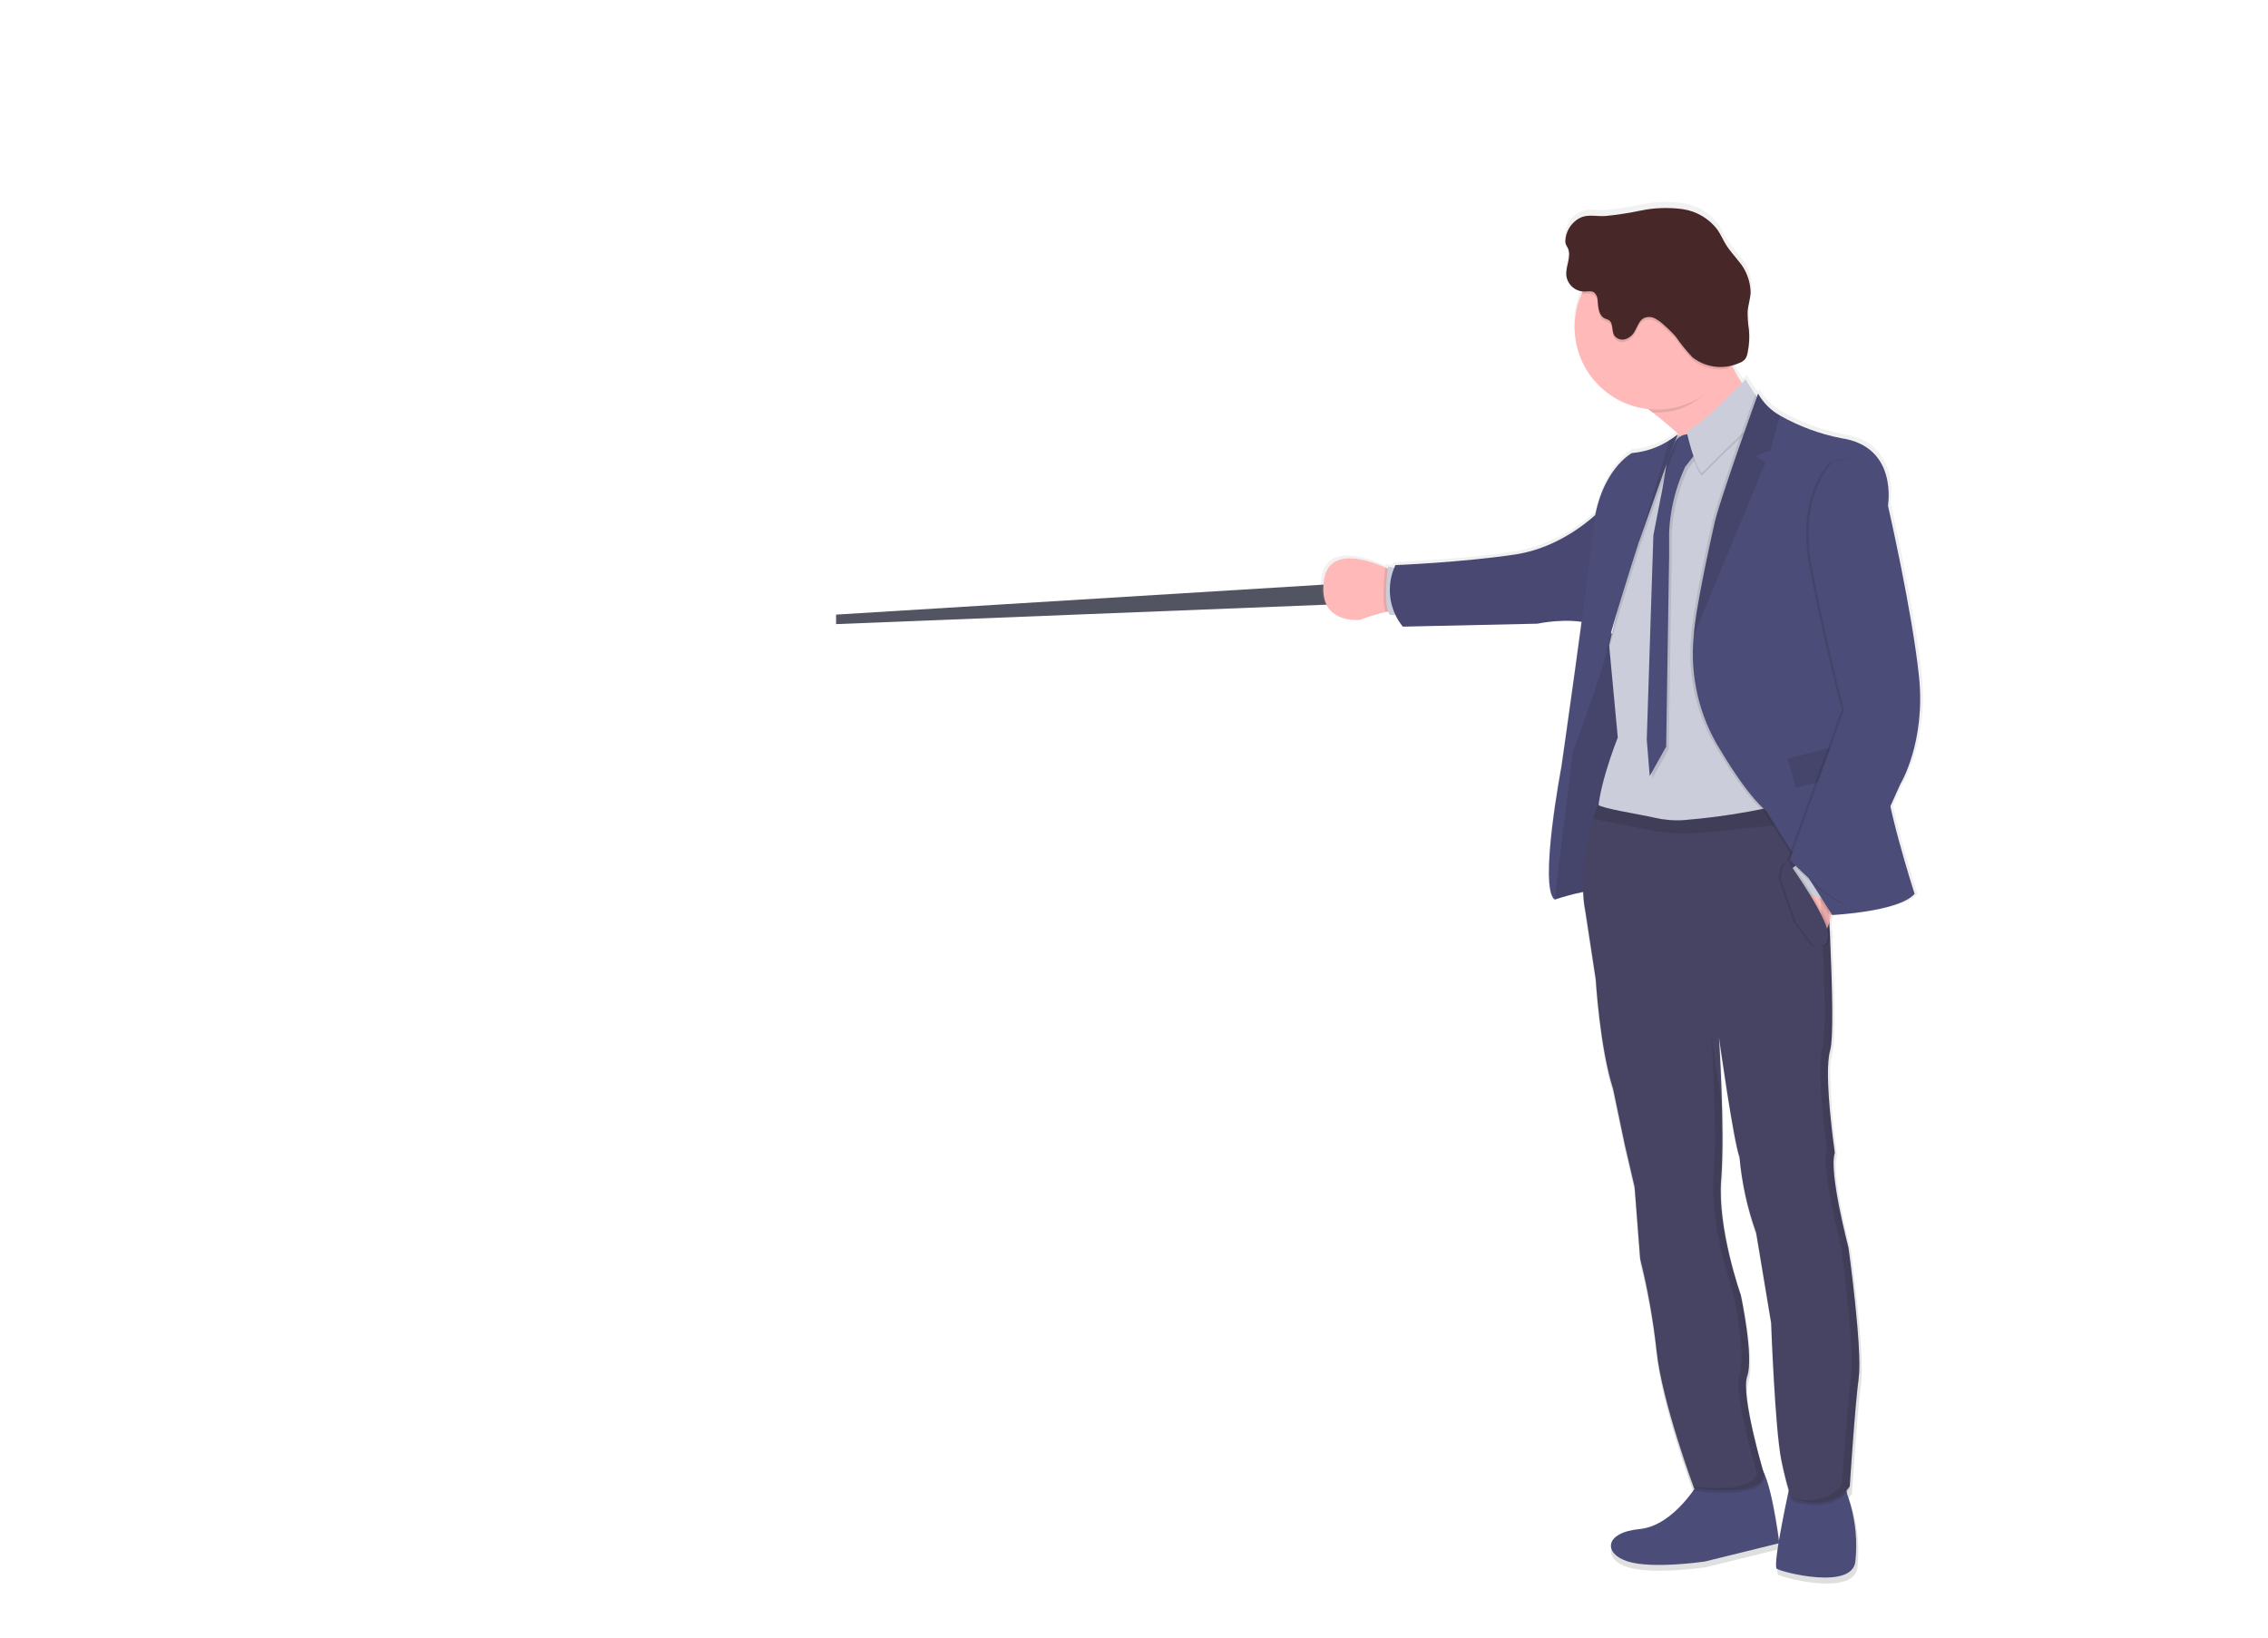 <svg viewBox="0 0 360 260" xmlns="http://www.w3.org/2000/svg" xmlns:xlink="http://www.w3.org/1999/xlink"><linearGradient id="a" gradientTransform="matrix(95.577 0 0 -219.372 48748.164 114031.055)" gradientUnits="userSpaceOnUse" x1="-507.347" x2="-507.347" y1="518.661" y2="519.661"><stop offset="0" stop-color="#808080" stop-opacity=".251"/><stop offset=".54" stop-color="#808080" stop-opacity=".122"/><stop offset="1" stop-color="#808080" stop-opacity=".102"/></linearGradient><path d="m210.25 92.81-77.54 4.77v1.51l79.19-3.14z" fill="#535461"/><path d="m302.06 124.31s4.06-6.67 2.98-17.14-4.98-27.41-4.98-27.41 1.69-9.49-7.49-10.83c-3.44-.68-6.74-1.9-9.79-3.63-1.46-.83-2.68-2.05-3.51-3.51 0 0-.05.16-.16.44-.09-.14-.17-.29-.25-.44 0 0-.02.06-.06.16l-1.56-2.43s-.21.23-.57.6c-.63-.9-1.17-1.86-1.6-2.87.39-.09.77-.22 1.14-.36.35-.12.67-.32.93-.59.22-.31.37-.67.42-1.05.25-1.21.32-2.45.21-3.69-.15-.96-.22-1.92-.21-2.89.07-1.04.44-2.04.49-3.08-.04-1.85-.72-3.63-1.94-5.02-.67-.86-1.42-1.67-2-2.59-.5-.8-.87-1.69-1.41-2.47-1.36-1.78-3.37-2.95-5.59-3.27-2.2-.3-4.44-.22-6.61.22-1.9.4-3.81.7-5.74.89-1.67.1-3.03-.47-4.56.64-1.03.76-1.68 1.92-1.78 3.19-.02.21-.01.43.05.64.09.22.2.42.32.62.68 1.34-.35 2.93-.22 4.43.17 1.36 1.25 2.43 2.61 2.58-.06.13-.13.25-.18.38-2.96 6.68.06 14.5 6.74 17.45 1.29.57 2.66.93 4.06 1.07l.59.46c1.34 1.04 2.84 2.28 4.3 3.63l-.03.02-.24-.13c-.44.35-.91.67-1.39.96-1.79 1.15-3.83 1.84-5.95 2.01 0 0-4.36 2.31-5.87 9.94-3.6 3.29-8.07 5.49-12.87 6.33-8.57 1.28-19.14 1.69-19.14 1.69s-.09.15-.21.43l-.98-.18c0 .11-.02.21-.04.32l-.38-.17c-3.03-1.32-9.07-3.25-9.84 2.06-1.03 7.13 5.77 6.31 5.77 6.31 1.34-.51 2.72-.93 4.12-1.25l.38-.07c.06.19.15.36.27.52h.92c.32.66.71 1.3 1.16 1.88l21.56-.47c2.33-.47 4.72-.57 7.08-.29-1.48 11.09-3.23 23.25-3.23 23.25s-3.67 19.26-1.1 21.27c1.49-.5 3.01-.9 4.55-1.22.02 1.19.15 2.38.38 3.54l1.64 10.75s.64 10.98 2.77 17.54l1.88 8.96 1.58 6.77.89 11.5c1.22 4.87 2.1 9.82 2.64 14.81.83 7.73 5.35 20.21 5.96 21.85-1.54 2.18-4.71 5.89-8.69 6.27-5.68.55-5.81 3.97-1.85 5.2 3.97 1.23 12.32 0 12.32 0l11.78-2.91c-.35 2.17-.54 3.89-.28 4.07.75.55 12.18 3.51 12.59-1.23.03-.39.06-.77.09-1.14.17-3.04-.24-6.08-1.2-8.96-.09-.28-.17-.57-.25-.86.17-.19.33-.39.47-.6 0 0 .82-12.8 1.44-17.38.05-.37.08-.81.1-1.32.28-5.5-1.72-19.96-1.72-19.96s-2.48-9.41-2.39-13.73c.01-.36.08-.72.18-1.06 0-.08-.01-.15-.03-.23.01-.06.02-.12.05-.18-.67-4.55-1.03-9.14-1.08-13.73.02-.76.13-1.52.32-2.27.2-.97.3-1.96.3-2.96.16-3.51-.03-9.57-.28-15.25.03-.1.06-.19.08-.3.05-.45 0-.91-.16-1.34-.02-.37-.03-.73-.05-1.09.1-.36.19-.74.27-1.14h.17v.02s10.72-.51 13.19-3.39c0 0-2.49-7.74-3.87-14.03zm-46.21-24.08-.17-.06c.27-.96.59-2.07.96-3.24-.32 1.27-.58 2.42-.79 3.3zm10.88-31.73.05.04-.05-.03zm13.4 166.02c-.58-1.99-2.87-10.09-2.8-13.95.02-.34.07-.67.17-.99.21-.7.32-1.43.32-2.16.23-4.03-1.31-11.26-1.31-11.26s-3.45-9.74-3.19-17.48c0-.2.02-.39.03-.58.06-.73.1-1.53.13-2.37v-.02c.13-2.99.1-6.59.02-9.94l-.02-.12c-.12-4.44-.34-8.44-.43-10.02.32 2.29 2.36 16.52 3.24 18.85.36 4.14 1.26 8.21 2.67 12.12l2.4 14.44s.62 17.18 1.64 22.04c.46 2.16.85 3.62 1.14 4.57-.41 1.94-1.09 5.18-1.53 7.87-.27-1.76-1.2-8.43-2.48-11z" fill="url(#a)"/><path d="m269.87 234.97s-4 7.26-9.63 7.8-5.76 3.93-1.83 5.15 12.21 0 12.21 0l11.8-2.91s-1.43-11.67-3.32-12.28-9.23 2.24-9.23 2.24z" fill="#4c4c78"/><path d="m284.26 235.1s-2.99 13.43-2.23 13.97 12.07 3.46 12.48-1.22c.03-.39.06-.77.09-1.13.17-3.01-.24-6.02-1.19-8.88-.33-.87-.49-1.81-.46-2.74.18-1.9-8.69 0-8.69 0z" fill="#4c4c78"/><path d="m280.55 65.09s-9.16 22.49-7.53 15.27c1.08-4.78-5.89-11.14-10.71-14.88-2.45-1.91-4.35-3.13-4.35-3.13s17.19-20.04 15.97-11.4c-.33 2.37-.01 4.78.94 6.98 1.26 2.83 3.22 5.29 5.68 7.16z" fill="#ffb9b9"/><path d="m222.06 97.04c-.7-.1-1.42-.05-2.1.13-1.39.32-2.75.74-4.09 1.24 0 0-6.74.81-5.72-6.26.76-5.27 6.75-3.36 9.75-2.05 1.02.45 1.7.83 1.7.83z" fill="#ffb9b9"/><path d="m222.06 97.04c-.7-.1-1.42-.05-2.1.13-.73-1.85-.17-6.24-.06-7.06 1.02.45 1.7.83 1.7.83z" opacity=".1"/><path d="m222.09 90.3-1.76-.32s-.9 6.06.28 7.65h2.03z" fill="#cbcdda"/><path d="m257.46 101.35s-5.39-3.23-6.03.85-1.49 11.02-1.49 11.02l-1.49 8.85-1.93 17.73.27 3.02s5.74-1.93 7.09-1.25 2.44-7.46 2.44-7.46l2.23-8.41.34-17.84z" fill="#4c4c78"/><path d="m257.46 101.35s-5.39-3.23-6.03.85-1.49 11.02-1.49 11.02l-1.49 8.85-1.93 17.73.27 3.02s5.74-1.93 7.09-1.25 2.44-7.46 2.44-7.46l2.23-8.41.34-17.84z" opacity=".1"/><path d="m254.56 80.46s-5.59 6.31-14.09 7.58-18.97 1.68-18.97 1.68c-1.53 3.21-1.07 7.01 1.17 9.77l21.37-.47s4.73-1.03 8.4 0z" fill="#4c4c78"/><path d="m254.56 80.46s-5.59 6.31-14.09 7.58-18.97 1.68-18.97 1.68c-1.53 3.21-1.07 7.01 1.17 9.77l21.37-.47s4.73-1.03 8.4 0z" opacity=".05"/><path d="m273.97 57.74c-2.09 4.46-5.71 7.76-10.97 7.76-.23 0-.46 0-.69-.02-2.45-1.91-4.35-3.13-4.35-3.13s17.19-20.04 15.97-11.4c-.37 2.65-.8 4.81.04 6.79z" opacity=".1"/><path d="m276.1 51.98c-.02 7.22-5.89 13.06-13.12 13.04-7.22-.02-13.06-5.89-13.04-13.12.02-7.22 5.89-13.06 13.12-13.04 3.46.01 6.77 1.39 9.21 3.83 2.46 2.48 3.84 5.82 3.83 9.29z" fill="#ffb9b9"/><path d="m284.11 132.08s-29.23 2.58-30.3-1.15 2.98-13.84 2.98-13.84l-1.32-14.11-.05-.54s3.66-15.26 3.53-16.48c-.13-1.1 5.89-13.9 7.13-16.52.15-.3.22-.47.22-.47l.23.13.1.06 1.43.84 5.66-1.34 6.82-3.57.64 39.04z" fill="#cbcdda"/><path d="m268.92 69.44c-1.16-.31-2.37.33-2.78 1.46-.31.86-.67 1.7-1.08 2.51l-.78 4.64-1.43 7.34-1.05 32.45.47 5.76 2.61-4.64.47-30.34v-3.77c.15-3.26.89-6.47 2.17-9.47l.36-.85 2.27-2.92z" opacity=".1"/><path d="m268.52 69.03c-1.16-.31-2.37.33-2.78 1.46-.31.86-.67 1.7-1.09 2.51l-.78 4.65-1.43 7.34-1.05 32.45.47 5.77 2.61-4.66.47-30.32v-3.78c.16-3.26.89-6.47 2.17-9.47l.37-.85 2.28-2.92z" fill="#4c4c78"/><path d="m277.06 60.66s-6.92 7.34-9.36 8.21c0 0 1.22 5.56 2.44 6.65 0 0 7.26-7.4 8.54-8l1.08-2.64z" opacity=".1"/><path d="m277.06 60.24s-6.92 7.34-9.36 8.21c0 0 1.22 5.56 2.44 6.65 0 0 7.26-7.4 8.54-8l1.08-2.63z" fill="#cbcdda"/><path d="m266.72 68.97-.07.19-2.22 5.94-3.97 11.21s-.03.11-.1.32c-.66 2.04-4.19 13.12-4.88 16.34l-.05-.54s3.66-15.26 3.53-16.48c-.13-1.1 5.89-13.9 7.13-16.52.2-.13.35-.25.46-.33z" opacity=".1"/><path d="m266.31 68.97-2.29 6.14-3.97 11.21s-.03.11-.1.32c-.7 2.17-4.66 14.59-4.98 16.86-.36 2.49-5.35 15.98-5.35 15.98l-2.85 23.35c-2.55-1.98 1.07-21.05 1.07-21.05s4.07-28.28 5.03-37.69 6.16-12.16 6.16-12.16c2.1-.18 4.12-.86 5.89-1.99.49-.3.95-.62 1.39-.97z" fill="#4c4c78"/><path d="m295.03 219.16c-.61 4.54-1.42 17.22-1.42 17.22-2.85 4.27-9.16 1.97-9.16 1.97s-.68-1.28-1.69-6.1-1.63-21.84-1.63-21.84l-2.38-14.29c-1.4-3.87-2.29-7.91-2.64-12.01-.96-2.51-3.26-18.99-3.26-18.99s.96 14.78.34 22.59 3.12 18.3 3.12 18.3 2.1 9.84 1.02 12.89 2.71 15.66 2.71 15.66c-.32 3.66-11.12 2.17-11.12 2.17s-5.08-13.64-5.97-21.84c-.53-4.94-1.41-9.85-2.61-14.67l-.88-11.4-1.56-6.74-1.86-8.88c-2.1-6.51-2.75-17.4-2.75-17.4l-1.63-10.68c-1.07-5.28.32-11.48 1.24-14.73.4-1.41.72-2.27.72-2.27.93.66 6.29 1.44 9.05 2.07 1.52.35 3.07.47 4.62.37 7-.56 13.92-1.83 20.67-3.79.46-.14.7-.22.7-.22l.14 1.22.34 2.91.6 5.16s1.83 27.54.75 31.26.75 16.27.75 16.27c-1.02 2.98 2.17 15.07 2.17 15.07s2.23 16.18 1.62 20.72z" opacity=".1"/><path d="m295.03 218.76c-.61 4.54-1.42 17.22-1.42 17.22-2.85 4.27-9.16 1.97-9.16 1.97s-.68-1.28-1.69-6.1-1.63-21.84-1.63-21.84l-2.38-14.31c-1.39-3.88-2.28-7.92-2.64-12.02-.96-2.51-3.26-18.99-3.26-18.99s.96 14.78.34 22.59 3.12 18.31 3.12 18.31 2.1 9.84 1.02 12.89 2.71 15.67 2.71 15.67c-.32 3.66-11.12 2.17-11.12 2.17s-5.08-13.62-5.97-21.83c-.53-4.94-1.41-9.85-2.61-14.67l-.88-11.39-1.56-6.71-1.86-8.88c-2.1-6.51-2.75-17.4-2.75-17.4l-1.63-10.68c-1.07-5.28.32-11.48 1.24-14.73.4-1.4.72-2.26.72-2.26.93.66 6.29 1.44 9.05 2.07 1.51.35 3.07.48 4.62.37 7-.56 13.92-1.83 20.67-3.79l.7-.21.14 1.22.34 2.91.6 5.16s1.83 27.53.75 31.26.75 16.27.75 16.27c-1.02 2.97 2.17 15.07 2.17 15.07s2.23 16.11 1.62 20.66z" fill="#474463"/><path d="m276.1 51.98c0 2.29-.59 4.54-1.73 6.53-2.02.43-4.13-.08-5.74-1.39-.95-1.02-1.83-2.1-2.62-3.25-.58-.66-1.21-1.27-1.87-1.85-.43-.43-.93-.79-1.48-1.07-.56-.28-1.21-.29-1.77-.02-.72.4-.96 1.3-1.38 2.01-.31.61-.85 1.08-1.5 1.31-.67.21-1.4-.03-1.8-.61-.44-.76-.12-1.95-.86-2.42-.2-.1-.4-.18-.61-.25-.96-.43-1.07-1.72-1.15-2.77.02-.52-.19-1.03-.59-1.38-.48-.19-1.01-.23-1.52-.13-.15.01-.31-.01-.46-.04 2.94-6.62 10.68-9.6 17.29-6.67 4.74 2.1 7.79 6.8 7.79 11.98z" opacity=".1"/><path d="m250.23 34.94c-1.02.75-1.66 1.91-1.76 3.17-.02.21-.01.42.05.62.09.21.2.42.32.62.67 1.33-.35 2.91-.22 4.39.18 1.45 1.41 2.54 2.87 2.55.52 0 1.08-.15 1.52.13.4.35.61.85.59 1.38.08 1.05.19 2.34 1.15 2.77.21.07.41.15.61.25.75.47.42 1.66.86 2.42.4.58 1.13.82 1.8.61.65-.23 1.19-.7 1.5-1.31.41-.72.66-1.6 1.38-2.01.56-.27 1.21-.26 1.77.02.54.28 1.04.64 1.48 1.08.67.57 1.29 1.19 1.87 1.85.79 1.15 1.67 2.23 2.62 3.25 2.11 1.65 4.97 2.01 7.42.91.35-.12.67-.32.92-.59.22-.31.37-.67.42-1.04.25-1.2.32-2.43.21-3.65-.15-.95-.22-1.91-.21-2.87.07-1.03.43-2.02.48-3.05-.04-1.83-.71-3.6-1.91-4.98-.66-.86-1.41-1.65-1.98-2.57-.5-.8-.86-1.68-1.4-2.45-1.35-1.77-3.34-2.93-5.54-3.24-2.18-.29-4.39-.22-6.55.22-1.88.4-3.79.69-5.7.88-1.71.1-3.06-.46-4.57.64z" fill="#472727"/><path d="m266.31 68.97-2.29 6.14-3.96 11.21s-.03.11-.1.32v.02l4.99-16.73c.47-.3.92-.62 1.36-.96z" opacity=".1"/><path d="m291.07 139.2s.24 7.42-1.76 9.29l-5.32-10.04 4.47-2.17z" fill="#ffb9b9"/><path d="m303.49 141.91c-2.44 2.85-13.08 3.36-13.08 3.36l-10.53-16.59s-2.49-1.73-7.17-9.52c-3.42-5.44-4.92-11.87-4.27-18.26.26-4.48 3.19-17.35 3.19-17.35.46-2.9 7.02-21.05 7.02-21.05.83 1.45 2.02 2.64 3.47 3.47 3.02 1.71 6.3 2.93 9.71 3.6 9.11 1.32 7.43 10.73 7.43 10.73s.1 36.58-.46 40.95 4.69 20.66 4.69 20.66z" opacity=".1"/><path d="m291.2 140.62-.31 2.71-3.7-1.36-2.71-4.11 2.03-1.6z" fill="#cbcdda"/><path d="m291.07 130.11-1.93.2-18.64 1.86c-2.99.3-6.01.15-8.96-.44l-8.64-1.73c.4-1.4.72-2.26.72-2.26.93.66 6.29 1.44 9.05 2.07 1.51.35 3.07.48 4.62.37 7-.56 13.92-1.83 20.67-3.79l.84 1z" opacity=".1"/><g opacity=".1" transform="translate(241.481 131.723)"><path d="m12.33-3.88c-.06-.03-.12-.06-.18-.1 0 .02-.01.03-.02.05z"/><path d="m51.94 66.35s-3.19-12.1-2.17-15.07c0 0-1.83-12.54-.74-16.27s-.75-31.26-.75-31.26l-.6-5.16-.34-2.91-.14-1.22-.7.21-.44.13.05.47.34 2.91.6 5.16s1.83 27.54.75 31.26.74 16.27.74 16.27c-1.02 2.98 2.17 15.07 2.17 15.07s2.23 16.15 1.63 20.69-1.43 17.22-1.43 17.22c-2.08 3.12-6.01 2.73-7.97 2.3l.03.08s6.31 2.31 9.16-1.97c0 0 .81-12.68 1.43-17.22s-1.62-20.69-1.62-20.69z"/><path d="m35.87 86.76c1.08-3.05-1.02-12.89-1.02-12.89s-3.73-10.53-3.12-18.31c.26-3.25.24-7.71.13-11.8-.86-5.28-1.69-11.16-1.69-11.16s.96 14.78.34 22.58 3.12 18.32 3.12 18.32 2.1 9.83 1.02 12.89 2.71 15.65 2.71 15.65c-.27 2.93-7.24 2.55-10.01 2.3l.1.28s10.78 1.49 11.12-2.17c.01-.02-3.79-12.63-2.7-15.69z"/></g><path d="m303.9 141.91c-2.44 2.85-13.08 3.36-13.08 3.36l-10.53-16.59s-2.49-1.73-7.17-9.52c-3.42-5.44-4.92-11.87-4.27-18.26.26-4.48 3.19-17.35 3.19-17.35.46-2.9 7.02-21.05 7.02-21.05.82 1.45 2.02 2.65 3.47 3.47 3.02 1.71 6.3 2.93 9.71 3.6 9.11 1.32 7.43 10.73 7.43 10.73s.1 36.58-.46 40.95 4.69 20.66 4.69 20.66z" fill="#4c4c78"/><path d="m281.01 71.51-2.29.85 1.53 1.07-11.39 27.47c.27-4.46 3.19-17.35 3.19-17.35.46-2.9 7.02-21.05 7.02-21.05.82 1.45 2.02 2.65 3.47 3.47z" opacity=".1"/><path d="m283.76 120.44 11.65-3 1.53 4.73-11.9 2.9z" opacity=".1"/><path d="m290.42 73.44s-5.29 4.98-3.29 16.08 5.19 23.14 5.19 23.14l-8.61 23.86s6 6.26 8.95 7.02l8.6-19.08s4.02-6.61 2.95-16.99-4.93-27.17-4.93-27.17-.01-10.22-8.86-6.86z" opacity=".1"/><path d="m290.83 73.44s-5.29 4.98-3.3 16.08 5.19 23.14 5.19 23.14l-8.62 23.86s6 6.26 8.95 7.02l8.61-19.08s4.02-6.61 2.95-16.99-4.93-27.17-4.93-27.17 0-10.22-8.85-6.86z" fill="#4c4c78"/><path d="m284.38 137.03s6.71 9.3 6.21 11.77c.01.83-.66 1.5-1.49 1.51-.36 0-.71-.13-.99-.36l-2.64-3.63-2.38-6.78c.01 0 .24-2.93 1.29-2.51z" opacity=".1"/><path d="m283.57 137.03s6.7 9.3 6.21 11.77c.01.83-.66 1.5-1.49 1.51-.36 0-.71-.13-.99-.36l-2.65-3.63-2.37-6.78s.24-2.93 1.29-2.51z" opacity=".1"/><path d="m283.98 137.03s6.7 9.3 6.2 11.77c.01.83-.66 1.5-1.49 1.51-.36 0-.71-.13-.99-.36l-2.64-3.63-2.37-6.78s.23-2.93 1.29-2.51z" fill="#474463"/></svg>
